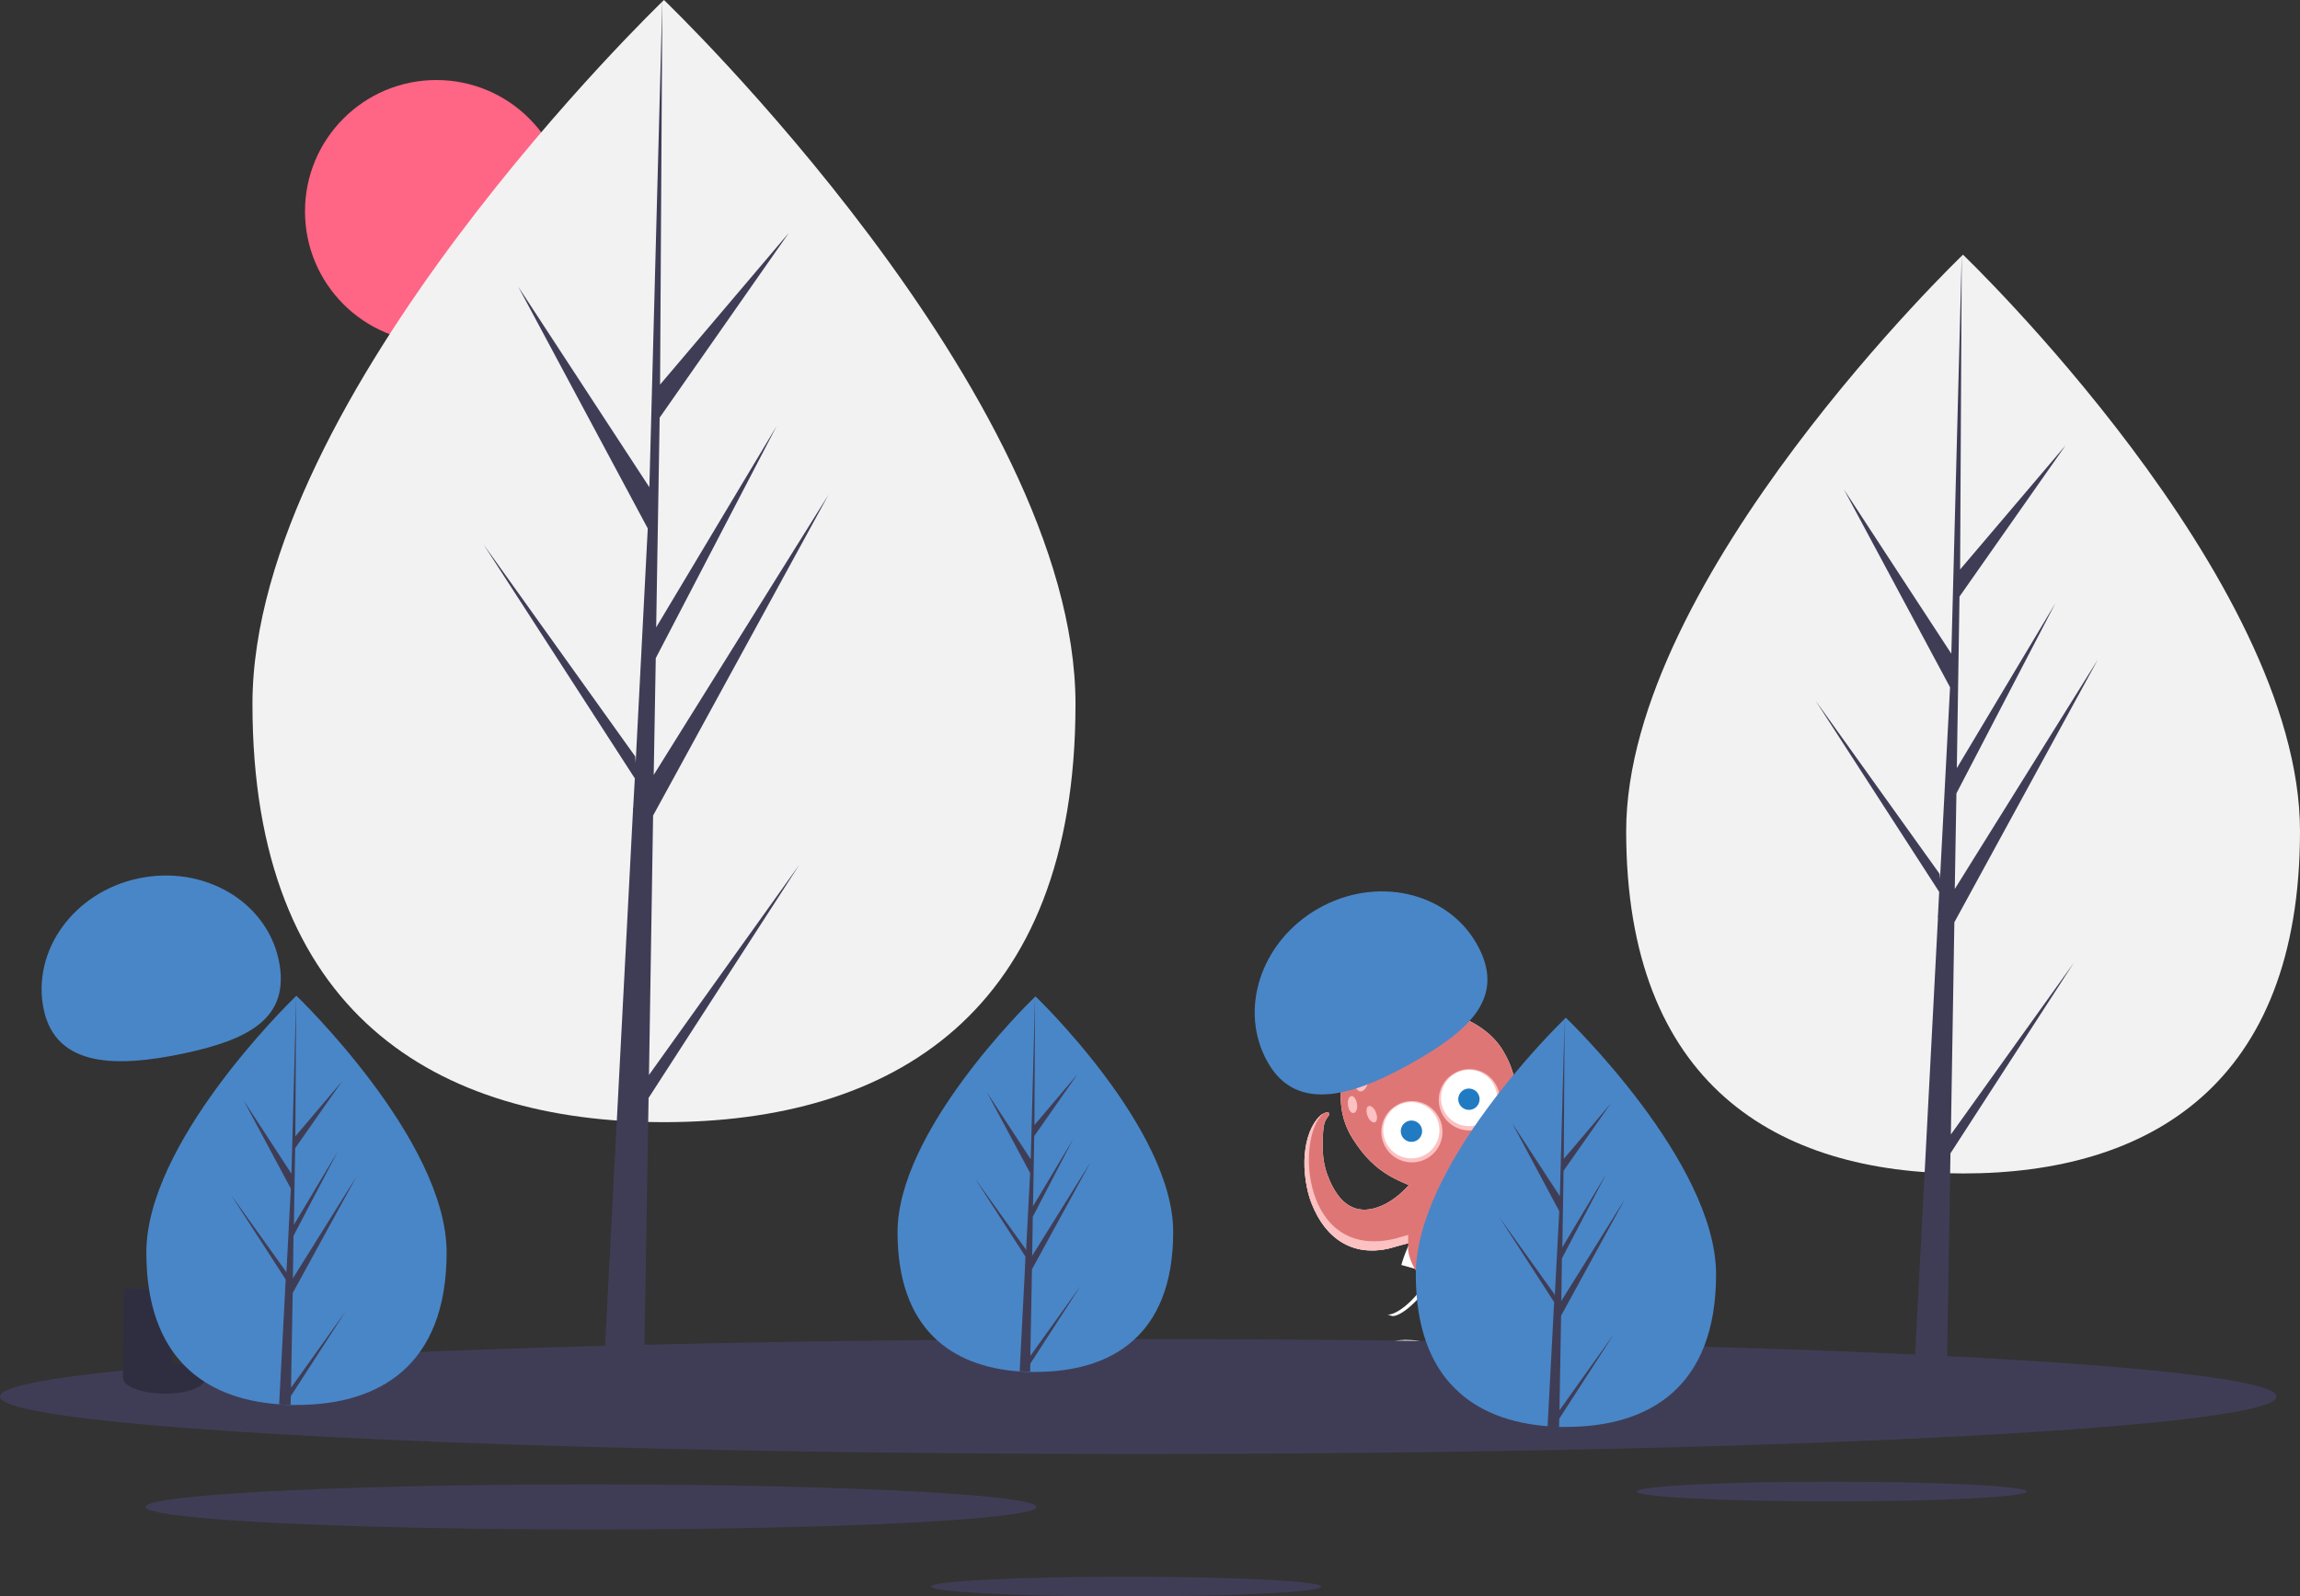 <?xml version="1.0" encoding="utf-8"?>
<!-- Generator: Adobe Illustrator 24.0.1, SVG Export Plug-In . SVG Version: 6.00 Build 0)  -->
<svg version="1.0" id="a706cf1c-1654-439b-8fcf-310eb7aa0e00"
	 xmlns="http://www.w3.org/2000/svg" xmlns:xlink="http://www.w3.org/1999/xlink" x="0px" y="0px" viewBox="0 0 1120.6 777.9"
	 enable-background="new 0 0 1120.6 777.9" xml:space="preserve">
<rect x="0" y="0" width="1120.6" height="777.9" fill="#333333" stroke="none"/>
<g id="Groupe_49" transform="matrix(0.995, 0.105, -0.105, 0.995, 607.303, -7.645)">
	<g id="Groupe_45" transform="translate(-0.039 -0.1)">
		<path id="Tracé_236" fill="#FFFFFF" d="M150.1,587.1c-5.9-3.5,25.9-26.3,24.9-19.5c0.2,14.6,13.9,12.8,21.5,23.7
			c22.3,31.8-7.4,44.8-9.6,44.1c-3.5-1.2,10-8.8,8.9-19.6c-1-9.3-10.2-14.3-20.6-18.6c-5.3-2.2-6.3-2.2-12.3-4.1
			C156.9,591.1,156.9,591.1,150.1,587.1z"/>
		<path id="Tracé_237" fill="#FFFFFF" d="M187.2,635.4c4.7-2.2,30.3-12.3,7.9-44.1c-7.7-10.9-21.5-8.9-21.6-23.5l1.9-0.5
			c0.2,14.6,13.9,12.8,21.5,23.7C219.3,622.8,192.9,634.8,187.2,635.4z"/>
		<path id="Tracé_238" fill="#FFFFFF" d="M161.3,638.6c3-3.6,22.7-5,15,10.9c-1,2.2-6.4-3.6-8.5-4.7
			C165.8,643.6,159.8,640.3,161.3,638.6z"/>
		<path id="Tracé_239" fill="#FFFFFF" d="M242.7,572.4c0,0,4.7,4.7,17,8.1c5.5,1.5,6.6-2,7-0.1c-0.3,7.9-25.1,2.3-32-2.5
			C229.1,574.1,235.7,567,242.7,572.4z"/>
		<path id="Tracé_240" fill="#FFFFFF" d="M266.7,580.1c-1.5,7.6-25,2.1-31.9-2.6l-0.8,2.6C240.8,584.9,267.5,587.7,266.7,580.1z"/>
		<path id="Tracé_241" fill="#FFFFFF" d="M219,583.3c18,5.1,20.9,12.6,25,19.1c-4.3,0.3-7.7,0.1-10.3-0.7
			c-5.4-1.6-8.4-5.2-10.8-9.8C221.6,589.3,220.4,586.3,219,583.3z"/>
		<g id="Groupe_44" transform="translate(11.192 194.842)">
			<g id="Groupe_43" transform="translate(31.793 31.793)" opacity="5.000000e-02">
				<path id="Tracé_243" fill="#FFFFFF" d="M160.7,346.1c-28,0.6-50.4,23.8-49.8,51.8c0.6,28,23.8,50.4,51.8,49.8
					c28-0.6,50.4-23.8,49.8-51.8C211.9,367.9,188.7,345.6,160.7,346.1z M199.8,396.1c0.1,3.9-0.4,7.6-1.4,11.3
					c-4.6,16-19.2,27.3-35.9,27.6c-3.9,0.1-7.8-0.5-11.6-1.6l0,0l0,0l-0.5-0.2l0,0c-11.6-3.6-20.7-12.6-24.7-24.1
					c-1.2-3.7-2-7.6-2.1-11.5c-0.1-4.2,0.5-8.3,1.8-12.3l0,0l0.1-0.5c3.6-10.9,5.9-28.3,16.6-32.3c3.9-1.5,14.4,6.4,18.8,6.3
					c4.4,0,8.6,0.6,12.8,1.9c11.3,3.7,20.1,12.5,24,23.7C199,388.1,199.7,392.1,199.8,396.1L199.8,396.1z"/>
			</g>
			<path id="Tracé_244" fill="#FFFFFF" d="M168.9,457.8c5.1,4.4,11.4,7.3,18.1,8.4l-4.6,26.6c-11.4-2-22.1-7-30.9-14.4L168.9,457.8
				z"/>
			<path id="Tracé_245" fill="#FFFFFF" d="M222.5,453.3c4.4-5.1,7.3-11.4,8.4-18.1l26.6,4.6c-2,11.4-7,22.1-14.4,30.9L222.5,453.3z
				"/>
			<path id="Tracé_246" fill="#FFFFFF" d="M218,399.6c-5.1-4.4-11.4-7.3-18.1-8.4l4.6-26.6c11.4,2,22.1,7,30.9,14.4L218,399.6z"/>
			<path id="Tracé_247" fill="#FFFFFF" d="M164.3,404.1c-4.4,5.1-7.3,11.4-8.4,18.1l-26.6-4.6c2-11.4,7-22.1,14.4-30.9L164.3,404.1
				z"/>
		</g>
		<path id="Tracé_248" fill="#FFFFFF" d="M236.3,602.2c-7.1-2.9-12.7-8.5-15.4-15.7l-2.9-2.1c0.9,10.6,12.5,18.3,18.9,18.8
			L236.3,602.2z"/>
		<path id="Tracé_249" fill="#FFFFFF" d="M159.7,550.8c7.1,4.8,18.6,43.4,15.9,42.8c-13.9-3.2-28.4,6.1-41.5,11.3
			c-15.2,5.9-31.8-2.3-40.2-17.6c-4.2-7.7-6.7-21.1-4.9-32.2c0.9-5.7,4.2-12.6,8.4-12.9c1.5,2.4-1.8,1.8-1.6,9
			c0.1,6,0.7,14.1,4.2,21.2c7.2,14.7,16.3,17.9,26.1,13.3C146.2,576.2,150.6,544.6,159.7,550.8z"/>
		<path id="Tracé_250" fill="#FFFFFF" d="M174.6,593c-10.4,0.2-27.3,6.7-40.4,11.9c-40.7,14.7-56.6-47.3-39.1-62
			c-12.4,12.6-3.2,72.7,41.1,57.1c10.5-4.1,19.6-8.5,29.2-10.5C165.4,589.6,175.8,593,174.6,593z"/>
		<path id="Tracé_251" fill="#FFFFFF" d="M158.8,490c-12.8-4.4-26.8-2.4-37.9,5.4c-19,13.4-24.9,40.1-10.4,58.4
			c13.2,16.7,24.6,18.1,41.2,22.8c8.9,3.7,19.8-1.2,27.9-6.9c7.4-5.2,8.4-10.9,8.4-10.9c1.3-4.9,2.8-10.9,1.4-20.4
			c-1.9-13-1.5-22.1-9.6-33.5C174.6,497.2,166.9,492.7,158.8,490z"/>
		<path id="Tracé_252" fill="#FFFFFF" d="M115.2,523.7c0.1,3.7-1.5,6.7-3.4,6.8c-1.9,0.1-3.7-2.9-3.8-6.5c-0.1-3.7,1.5-6.7,3.4-6.8
			C113.4,517,115.1,520,115.2,523.7z"/>
		<path id="Tracé_253" fill="#FFFFFF" d="M110.8,536.7c0.6,2.3,0,4.3-1.2,4.6c-1.2,0.3-2.6-1.2-3.1-3.5c-0.6-2.3,0-4.3,1.2-4.6
			C108.8,532.9,110.2,534.5,110.8,536.7z"/>
		<path id="Tracé_254" fill="#FFFFFF" d="M120.4,539.9c1.1,2.1,1.1,4.2,0,4.8c-1.1,0.5-2.9-0.6-3.9-2.7c-1-2.1-1.1-4.2,0-4.8
			C117.7,536.6,119.4,537.9,120.4,539.9z"/>
		<path id="Tracé_255" fill="#FFFFFF" d="M150.9,538.7c4.8,6.7,3.3,16-3.4,20.8c-6.7,4.8-16,3.3-20.8-3.4c-4.8-6.6-3.3-16,3.4-20.8
			c0,0,0.1-0.1,0.1-0.1c6.6-4.8,15.9-3.2,20.6,3.4C150.8,538.7,150.9,538.7,150.9,538.7z"/>
		
			<ellipse id="Ellipse_26" transform="matrix(-0.928 0.373 -0.373 -0.928 470.739 1002.55)" fill="#FFFFFF" cx="138.3" cy="546.8" rx="13.7" ry="13.7"/>
		
			<ellipse id="Ellipse_27" transform="matrix(-0.929 0.371 -0.371 -0.929 470.45 1004.128)" fill="#FFFFFF" cx="138.7" cy="547.3" rx="5.2" ry="5.2"/>
		<path id="Tracé_256" fill="#FFFFFF" d="M188.8,537.6c-6.7-1.5,1.4,36.8,5.3,31.1c9.9-10.7,20.1-9.3,31.9-3
			c42.8,22.9,38.7-21.1,36.6-22.1c-3.4-1.5,0.1,12.9-10,16.9c-8.8,3.6-18.1-7.5-34.4-14.6C206,540.9,196.4,539.2,188.8,537.6z"/>
		<path id="Tracé_257" fill="#FFFFFF" d="M225.4,562.5c-11.7-6.2-23.2-7.7-33.1,3.1l2,3.1c9.9-10.7,19.7-9.3,31.5-3
			c42.8,22.9,39.3-20.4,36.8-22C264,544.9,268.2,585.4,225.4,562.5z"/>
		<path id="Tracé_259" fill="#FFFFFF" d="M173,644.8c1.8,3.1-4.1,7.3-2.3,8.3c0.6,0.3,4.7-1.1,6.3-5
			C181.1,637.5,171.8,642.3,173,644.8z"/>
		<path id="Tracé_260" fill="#FFFFFF" d="M166.9,574.1c-3.6,8.4-2.3,26.4-7.8,38.5c-9.2,20.1-18.4,25.6-20.7,25l-2.3-0.5
			c2.3,0.6,11.7-4.3,20.9-24.4c5.5-12.1,4.2-30,7.8-38.5L166.9,574.1z"/>
		<path id="Tracé_261" fill="#FFFFFF" d="M149.8,573.2c-2.7-5.3,31.8-3.2,33.6,2.5c3.7,11.6,5.8,25.9-0.9,43
			c-1.9,4.7-8.5,10.5-14.5,15.3c-1.8-5.9-2-12.3-0.6-18.4C171,597.2,157.4,588.3,149.8,573.2z"/>
		<path id="Tracé_262" fill="#FFFFFF" d="M172.1,570.2c-5-3.4,22.9-18.1,27.3-14c8.9,8.4,22.7,17.8,22.9,37.8
			c2.1,24.9,2.1,26.1,6.8,34.4c5,9.2,20.7,6.6,10.9,10.2c-8.5,2.1-13.8-0.9-17.5-3.8c-7.5-7.9-11.4-20.1-16.9-38
			C202.3,586.3,186.2,579.6,172.1,570.2z"/>
		<path id="Tracé_263" fill="#FFFFFF" d="M170.6,653.1c-1.3-1.3,3.9-5.5,2.3-8.4C175.5,648.2,169.9,651.2,170.6,653.1z"/>
		<path id="Tracé_264" fill="#FFFFFF" d="M167.8,633.2c5.8-4.6,12.1-10.5,13.8-15c3.7-9.8,3.5-30.4-0.4-42.3l2.8-0.6
			c3.8,11.8,5.1,28.9-0.9,42.9c-2.6,6.1-9,11.1-15,15.9C168,634,167.8,633.4,167.8,633.2z"/>
		<path id="Tracé_265" fill="#FFFFFF" d="M159.3,650.5c1.8,2.3-8.3,3-10.2,5.9c-1.2,1.8-2.5,2.5-6-0.1c-2.4-1.7-3.8-4.2-2.7-6
			C141.5,648.3,156.5,646.9,159.3,650.5z"/>
		<path id="Tracé_266" fill="#FFFFFF" d="M159.5,651.1c-0.2,1.7-8.3,3.7-9.4,5.4c-0.3,0.6-2.1,1.8-3.4,1.4c1.8-0.1,2.2-1.6,2.9-2.1
			C152,653.6,158.4,653,159.5,651.1z"/>
		<path id="Tracé_268" fill="#FFFFFF" d="M177.1,520.3c4.8,6.7,3.3,16-3.4,20.8c-6.7,4.8-16,3.3-20.8-3.4c-4.8-6.6-3.3-16,3.4-20.8
			c0,0,0.1-0.1,0.1-0.1c6.6-4.8,15.9-3.2,20.6,3.4C177.1,520.2,177.1,520.3,177.1,520.3z"/>
		
			<ellipse id="Ellipse_28" transform="matrix(-0.831 0.556 -0.556 -0.831 595.238 875.567)" fill="#FFFFFF" cx="164.6" cy="528.2" rx="13.7" ry="13.7"/>
		
			<ellipse id="Ellipse_29" transform="matrix(-0.929 0.371 -0.371 -0.929 514.221 958.757)" fill="#FFFFFF" cx="165" cy="528.8" rx="5.2" ry="5.2"/>
		<path id="Tracé_269" fill="#FFFFFF" d="M224.1,634.1c-7.2-8-11.4-20.1-17.1-37.8c-3.4-10.5-13.1-13.6-26.6-23.3l1.3,4.4
			c13.4,9.7,20,9.8,23.4,20.3c5.7,17.7,9.1,29.6,18.1,38.1c3.4,3.1,12.7,5.7,19.4,1.8C242.5,637.4,231.4,641,224.1,634.1z"/>
		<path id="Tracé_270" fill="#FFFFFF" d="M266.4,602.9c1.8,3.1-3.6,7.7-1.9,8.9c0.6,0.3,3.7-2.2,5.2-6c1.5-5.4-4.1-7.6-5.3-8.2
			C265.4,600.1,265.7,600.6,266.4,602.9z"/>
		<path id="Tracé_271" fill="#FFFFFF" d="M264.4,611.6c-1.2-0.9,2.8-5.6,2-8.7C268.1,605.8,264,609.4,264.4,611.6z"/>
	</g>
	<g id="Groupe_48" transform="translate(-0.039 -0.1)">
		<path id="Tracé_272" fill="#DF7676" d="M150.1,587.1c-5.9-3.5,25.9-26.3,24.9-19.5c0.2,14.6,13.9,12.8,21.5,23.7
			c22.3,31.8-7.4,44.8-9.6,44.1c-3.5-1.2,10-8.8,8.9-19.6c-1-9.3-10.2-14.3-20.6-18.6c-5.3-2.2-6.3-2.2-12.3-4.1
			C156.9,591.1,156.9,591.1,150.1,587.1z"/>
		<path id="Tracé_273" fill="#FCC1C1" d="M187.2,635.4c4.7-2.2,30.3-12.3,7.9-44.1c-7.7-10.9-21.5-8.9-21.6-23.5l1.9-0.5
			c0.2,14.6,13.9,12.8,21.5,23.7C219.3,622.8,192.9,634.8,187.2,635.4z"/>
		<path id="Tracé_274" fill="#DF7676" d="M161.3,638.6c3-3.6,22.7-5,15,10.9c-1,2.2-6.4-3.6-8.5-4.7
			C165.8,643.6,159.8,640.3,161.3,638.6z"/>
		<path id="Tracé_275" fill="#DF7676" d="M242.7,572.4c0,0,4.7,4.7,17,8.1c5.5,1.5,6.6-2,7-0.1c-0.3,7.9-25.1,2.3-32-2.5
			C229.1,574.1,235.7,567,242.7,572.4z"/>
		<path id="Tracé_276" fill="#FCC1C1" d="M266.7,580.1c-1.5,7.6-25,2.1-31.9-2.6l-0.8,2.6C240.8,584.9,267.5,587.7,266.7,580.1z"/>
		<path id="Tracé_277" fill="#DF7676" d="M219,583.3c18,5.1,20.9,12.6,25,19.1c-4.3,0.3-7.7,0.1-10.3-0.7
			c-5.4-1.6-8.4-5.2-10.8-9.8C221.6,589.3,220.4,586.3,219,583.3z"/>
		<g id="Groupe_47" transform="translate(11.192 194.842)">
			<path id="Tracé_280" fill="#EBE3D1" d="M168.9,457.8c5.1,4.4,11.4,7.3,18.1,8.4l-4.6,26.6c-11.4-2-22.1-7-30.9-14.4L168.9,457.8
				z"/>
			<path id="Tracé_281" fill="#EBE3D1" d="M222.5,453.3c4.4-5.1,7.3-11.4,8.4-18.1l26.6,4.6c-2,11.4-7,22.1-14.4,30.9L222.5,453.3z
				"/>
			<path id="Tracé_282" fill="#EBE3D1" d="M218,399.6c-5.1-4.4-11.4-7.3-18.1-8.4l4.6-26.6c11.4,2,22.1,7,30.9,14.4L218,399.6z"/>
		</g>
		<path id="Tracé_284" fill="#FCC1C1" d="M236.3,602.2c-7.1-2.9-12.7-8.5-15.4-15.7l-2.9-2.1c0.9,10.6,12.5,18.3,18.9,18.8
			L236.3,602.2z"/>
		<path id="Tracé_285" fill="#DF7676" d="M159.7,550.8c7.1,4.8,18.6,43.4,15.9,42.8c-13.9-3.2-28.4,6.1-41.5,11.3
			c-15.2,5.9-31.8-2.3-40.2-17.6c-4.2-7.7-6.7-21.1-4.9-32.2c0.9-5.7,4.2-12.6,8.4-12.9c1.5,2.4-1.8,1.8-1.6,9
			c0.1,6,0.7,14.1,4.2,21.2c7.2,14.7,16.3,17.9,26.1,13.3C146.2,576.2,150.6,544.6,159.7,550.8z"/>
		<path id="Tracé_286" fill="#FCC1C1" d="M174.6,593c-10.4,0.2-27.3,6.7-40.4,11.9c-40.7,14.7-56.6-47.3-39.1-62
			c-12.4,12.6-3.2,72.7,41.1,57.1c10.5-4.1,19.6-8.5,29.2-10.5C165.4,589.6,175.8,593,174.6,593z"/>
		<path id="Tracé_287" fill="#DF7676" d="M158.8,490c-12.8-4.4-26.8-2.4-37.9,5.4c-19,13.4-24.9,40.1-10.4,58.4
			c13.2,16.7,24.6,18.1,41.2,22.8c8.9,3.7,19.8-1.2,27.9-6.9c7.4-5.2,8.4-10.9,8.4-10.9c1.3-4.9,2.8-10.9,1.4-20.4
			c-1.9-13-1.5-22.1-9.6-33.5C174.6,497.2,166.9,492.7,158.8,490z"/>
		<path id="Tracé_288" fill="#FCC1C1" d="M115.2,523.7c0.1,3.7-1.5,6.7-3.4,6.8c-1.9,0.1-3.7-2.9-3.8-6.5c-0.1-3.7,1.5-6.7,3.4-6.8
			C113.4,517,115.1,520,115.2,523.7z"/>
		<path id="Tracé_289" fill="#FCC1C1" d="M110.8,536.7c0.6,2.3,0,4.3-1.2,4.6c-1.2,0.3-2.6-1.2-3.1-3.5c-0.6-2.3,0-4.3,1.2-4.6
			C108.8,532.9,110.2,534.5,110.8,536.7z"/>
		<path id="Tracé_290" fill="#FCC1C1" d="M120.4,539.9c1.1,2.1,1.1,4.2,0,4.8c-1.1,0.5-2.9-0.6-3.9-2.7c-1-2.1-1.1-4.2,0-4.8
			C117.7,536.6,119.4,537.9,120.4,539.9z"/>
		<path id="Tracé_291" fill="#FCC1C1" d="M150.9,538.7c4.8,6.7,3.3,16-3.4,20.8c-6.7,4.8-16,3.3-20.8-3.4c-4.8-6.6-3.3-16,3.4-20.8
			c0,0,0.1-0.1,0.1-0.1c6.6-4.8,15.9-3.2,20.6,3.4C150.8,538.7,150.9,538.7,150.9,538.7z"/>
		
			<ellipse id="Ellipse_30" transform="matrix(-0.928 0.373 -0.373 -0.928 470.739 1002.55)" fill="#FFFFFF" cx="138.3" cy="546.8" rx="13.7" ry="13.7"/>
		
			<ellipse id="Ellipse_31" transform="matrix(-0.929 0.371 -0.371 -0.929 470.45 1004.128)" fill="#217BC2" cx="138.7" cy="547.3" rx="5.2" ry="5.2"/>
		<path id="Tracé_292" fill="#DF7676" d="M188.8,537.6c-6.7-1.5,1.4,36.8,5.3,31.1c9.9-10.7,20.1-9.3,31.9-3
			c42.8,22.9,38.7-21.1,36.6-22.1c-3.4-1.5,0.1,12.9-10,16.9c-8.8,3.6-18.1-7.5-34.4-14.6C206,540.9,196.4,539.2,188.8,537.6z"/>
		<path id="Tracé_293" fill="#FCC1C1" d="M225.4,562.5c-11.7-6.2-23.2-7.7-33.1,3.1l2,3.1c9.9-10.7,19.7-9.3,31.5-3
			c42.8,22.9,39.3-20.4,36.8-22C264,544.9,268.2,585.4,225.4,562.5z"/>
		<path id="Tracé_294" fill="#DF7676" d="M141.3,569.2c1.7-6.7,31.8,3.7,25.1,4.7c-3.6,8.4-2.3,26.4-7.8,38.5
			c-9.2,20.1,11.9,22.6,9.5,21.6c-5-0.8-10.4-4.6-8.7-5.7c1.8-2.6-13.4-10.8-16.4-23.4C141.9,592,139.5,576.8,141.3,569.2z"/>
		<path id="Tracé_295" fill="#DF7676" d="M173,644.8c1.8,3.1-4.1,7.3-2.3,8.3c0.6,0.3,4.7-1.1,6.3-5
			C181.1,637.5,171.8,642.3,173,644.8z"/>
		<path id="Tracé_297" fill="#DF7676" d="M149.8,573.2c-2.7-5.3,31.8-3.2,33.6,2.5c3.7,11.6,5.8,25.9-0.9,43
			c-1.9,4.7-8.5,10.5-14.5,15.3c-1.8-5.9-2-12.3-0.6-18.4C171,597.2,157.4,588.3,149.8,573.2z"/>
		<path id="Tracé_298" fill="#DF7676" d="M172.1,570.2c-5-3.4,22.9-18.1,27.3-14c8.9,8.4,22.7,17.8,22.9,37.8
			c2.1,24.9,2.1,26.1,6.8,34.4c5,9.2,20.7,6.6,10.9,10.2c-8.5,2.1-13.8-0.9-17.5-3.8c-7.5-7.9-11.4-20.1-16.9-38
			C202.3,586.3,186.2,579.6,172.1,570.2z"/>
		<path id="Tracé_299" fill="#FCC1C1" d="M170.6,653.1c-1.3-1.3,3.9-5.5,2.3-8.4C175.5,648.2,169.9,651.2,170.6,653.1z"/>
		<path id="Tracé_300" fill="#FCC1C1" d="M167.8,633.2c5.8-4.6,12.1-10.5,13.8-15c3.7-9.8,3.5-30.4-0.4-42.3l2.8-0.6
			c3.8,11.8,5.1,28.9-0.9,42.9c-2.6,6.1-9,11.1-15,15.9C168,634,167.8,633.4,167.8,633.2z"/>
		<path id="Tracé_302" fill="#FCC1C1" d="M159.5,651.1c-0.2,1.7-8.3,3.7-9.4,5.4c-0.3,0.6-2.1,1.8-3.4,1.4c1.8-0.1,2.2-1.6,2.9-2.1
			C152,653.6,158.4,653,159.5,651.1z"/>
		<path id="Tracé_304" fill="#FCC1C1" d="M177.1,520.3c4.8,6.7,3.3,16-3.4,20.8c-6.7,4.8-16,3.3-20.8-3.4c-4.8-6.6-3.3-16,3.4-20.8
			c0,0,0.1-0.1,0.1-0.1c6.6-4.8,15.9-3.2,20.6,3.4C177.1,520.2,177.1,520.3,177.1,520.3z"/>
		
			<ellipse id="Ellipse_32" transform="matrix(-0.831 0.556 -0.556 -0.831 595.238 875.567)" fill="#FFFFFF" cx="164.6" cy="528.2" rx="13.7" ry="13.7"/>
		
			<ellipse id="Ellipse_33" transform="matrix(-0.929 0.371 -0.371 -0.929 514.221 958.757)" fill="#217BC2" cx="165" cy="528.8" rx="5.2" ry="5.2"/>
		<path id="Tracé_305" fill="#FCC1C1" d="M224.1,634.1c-7.2-8-11.4-20.1-17.1-37.8c-3.4-10.5-13.1-13.6-26.6-23.3l1.3,4.4
			c13.4,9.7,20,9.8,23.4,20.3c5.7,17.7,9.1,29.6,18.1,38.1c3.4,3.1,12.7,5.7,19.4,1.8C242.5,637.4,231.4,641,224.1,634.1z"/>
		<path id="Tracé_306" fill="#DF7676" d="M266.4,602.9c1.8,3.1-3.6,7.7-1.9,8.9c0.6,0.3,3.7-2.2,5.2-6c1.5-5.4-4.1-7.6-5.3-8.2
			C265.4,600.1,265.7,600.6,266.4,602.9z"/>
		<path id="Tracé_307" fill="#FCC1C1" d="M264.4,611.6c-1.2-0.9,2.8-5.6,2-8.7C268.1,605.8,264,609.4,264.4,611.6z"/>
	</g>
</g>
<title>not found</title>
<circle fill="#FF6584" cx="212.6" cy="103" r="64"/>
<path fill="#F2F2F2" d="M524,343.1c0,151-89.8,203.7-200.5,203.7s-200.5-52.7-200.5-203.7S323.5,0,323.5,0S524,192.1,524,343.1z"/>
<polygon fill="#3F3D56" points="316.2,523.8 318.2,397.4 403.7,241 318.5,377.6 319.5,320.7 378.4,207.6 319.7,305.7 319.7,305.7 
	321.4,203.5 384.4,113.4 321.6,187.4 322.7,0 316.1,248.1 316.7,237.9 252.5,139.7 315.6,257.5 309.7,371.7 309.5,368.6 
	235.6,265.3 309.3,379.3 308.5,393.6 308.4,393.8 308.4,395 293.3,684.6 313.5,684.6 316,535 389.5,421.3 "/>
<path fill="#F2F2F2" d="M1120.6,405c0,123.6-73.5,166.8-164.1,166.8S792.3,528.6,792.3,405s164.1-280.9,164.1-280.9
	S1120.6,281.4,1120.6,405z"/>
<polygon fill="#3F3D56" points="950.5,552.8 952.2,449.4 1022.1,321.4 952.4,433.2 953.2,386.6 1001.4,294 953.4,374.3 953.4,374.3 
	954.7,290.7 1006.4,217 955,277.5 955.8,124.1 950.5,327.2 950.9,318.8 898.4,238.5 950.1,334.9 945.2,428.3 945,425.8 884.5,341.3 
	944.8,434.6 944.2,446.3 944.1,446.5 944.2,447.4 931.8,684.5 948.3,684.5 950.3,562 1010.5,469 "/>
<ellipse fill="#3F3D56" cx="554.6" cy="680.5" rx="554.6" ry="28"/>
<ellipse fill="#3F3D56" cx="892.4" cy="726.8" rx="95" ry="4.8"/>
<ellipse fill="#3F3D56" cx="548.7" cy="773.1" rx="95" ry="4.8"/>
<ellipse fill="#3F3D56" cx="287.9" cy="734.3" rx="217" ry="11"/>
<rect x="50.6" y="637.5" transform="matrix(1.178227e-02 -1 1 1.178227e-02 -578.184 713.926)" fill="#2F2E41" width="43" height="24"/>
<rect x="98.6" y="638" transform="matrix(1.178227e-02 -1 1 1.178227e-02 -531.318 762.478)" fill="#2F2E41" width="43" height="24"/>
<ellipse transform="matrix(1.178222e-02 -1 1 1.178222e-02 -592.626 743.498)" fill="#2F2E41" cx="79.8" cy="671.6" rx="7.5" ry="20"/>
<ellipse transform="matrix(1.178222e-02 -1 1 1.178222e-02 -544.749 791.073)" fill="#2F2E41" cx="127.9" cy="671.1" rx="7.5" ry="20"/>
<path fill="#4986C7" d="M21.3,491.9c-6-28.6,14.7-57.3,46.3-63.9s62.1,11.1,68.2,39.8c6,28.6-15,38.9-46.6,45.6
	C57.6,520,27.4,520.5,21.3,491.9z"/>
<path fill="#4986C7" d="M217.6,610.3c0,55.1-32.7,74.3-73.1,74.3c-0.9,0-1.9,0-2.8,0c-1.9,0-3.7-0.1-5.6-0.3
	c-36.5-2.6-64.8-22.8-64.8-74c0-53,67.7-119.9,72.8-124.8l0,0c0.2-0.2,0.3-0.3,0.3-0.3S217.6,555.3,217.6,610.3z"/>
<path fill="#3F3D56" d="M141.8,676.2l26.7-37.4l-26.8,41.5l-0.1,4.3c-1.9,0-3.7-0.1-5.6-0.3l2.9-55.1l0-0.4l0-0.1l0.3-5.2L112.4,582
	l27,37.7l0.1,1.1l2.2-41.6l-23-43l23.3,35.7l2.3-86.3l0-0.3v0.3l-0.4,68.1l22.9-27l-23,32.8l-0.6,37.3l21.4-35.8L143,602.2
	l-0.3,20.7l31.1-49.8l-31.2,57L141.8,676.2z"/>
<rect x="702.1" y="630.8" transform="matrix(0.956 -0.294 0.294 0.956 -160.111 238.549)" fill="#2F2E41" width="24" height="43"/>
<rect x="748" y="616.7" transform="matrix(0.956 -0.294 0.294 0.956 -153.944 251.401)" fill="#2F2E41" width="24" height="43"/>
<ellipse transform="matrix(0.956 -0.294 0.294 0.956 -164.975 243.518)" fill="#2F2E41" cx="728.2" cy="671" rx="20" ry="7.5"/>
<ellipse transform="matrix(0.956 -0.294 0.294 0.956 -158.541 256.246)" fill="#2F2E41" cx="773.8" cy="655.9" rx="20" ry="7.5"/>
<path fill="#4986C7" d="M617.7,517.7c-14.5-25.4-3.5-59,24.6-75s62.6-8.3,77.1,17.1c14.5,25.4-2.4,41.6-30.5,57.6
	C660.8,533.4,632.1,543.1,617.7,517.7z"/>
<path fill="#4986C7" d="M571.6,600.3c0,50.6-30.1,68.2-67.1,68.2c-0.9,0-1.7,0-2.6,0c-1.7,0-3.4-0.1-5.1-0.2
	c-33.5-2.4-59.5-20.9-59.5-67.9c0-48.7,62.2-110.1,66.9-114.6l0,0c0.2-0.2,0.3-0.3,0.3-0.3S571.6,549.7,571.6,600.3z"/>
<path fill="#3F3D56" d="M502,660.7l24.6-34.3L502,664.5l-0.1,3.9c-1.7,0-3.4-0.1-5.1-0.2l2.6-50.6l0-0.4l0-0.1l0.2-4.8L475,574.2
	l24.8,34.6l0.1,1l2-38.2l-21.1-39.4l21.4,32.7l2.1-79.2l0-0.3v0.3l-0.3,62.5l21-24.8l-21.1,30.2l-0.6,34.2l19.6-32.8l-19.7,37.9
	l-0.3,19l28.5-45.7l-28.6,52.3L502,660.7z"/>
<path fill="#4986C7" d="M836.1,621c0,55.1-32.7,74.3-73.1,74.3c-0.9,0-1.9,0-2.8,0c-1.9,0-3.7-0.1-5.6-0.3
	c-36.5-2.6-64.8-22.8-64.8-74c0-53,67.7-119.9,72.8-124.8l0,0c0.2-0.2,0.3-0.3,0.3-0.3S836.1,566,836.1,621z"/>
<path fill="#3F3D56" d="M759.8,687.2l26.7-37.4l-26.8,41.5l-0.1,4.3c-1.9,0-3.7-0.1-5.6-0.3l2.9-55.1l0-0.4l0-0.1l0.3-5.2L730.4,593
	l27,37.7l0.1,1.1l2.2-41.6l-23-43l23.3,35.7l2.3-86.3l0-0.3v0.3l-0.4,68.1l22.9-27l-23,32.8l-0.6,37.3l21.4-35.8L761,613.2
	l-0.3,20.7l31.1-49.8l-31.2,57L759.8,687.2z"/>
</svg>
